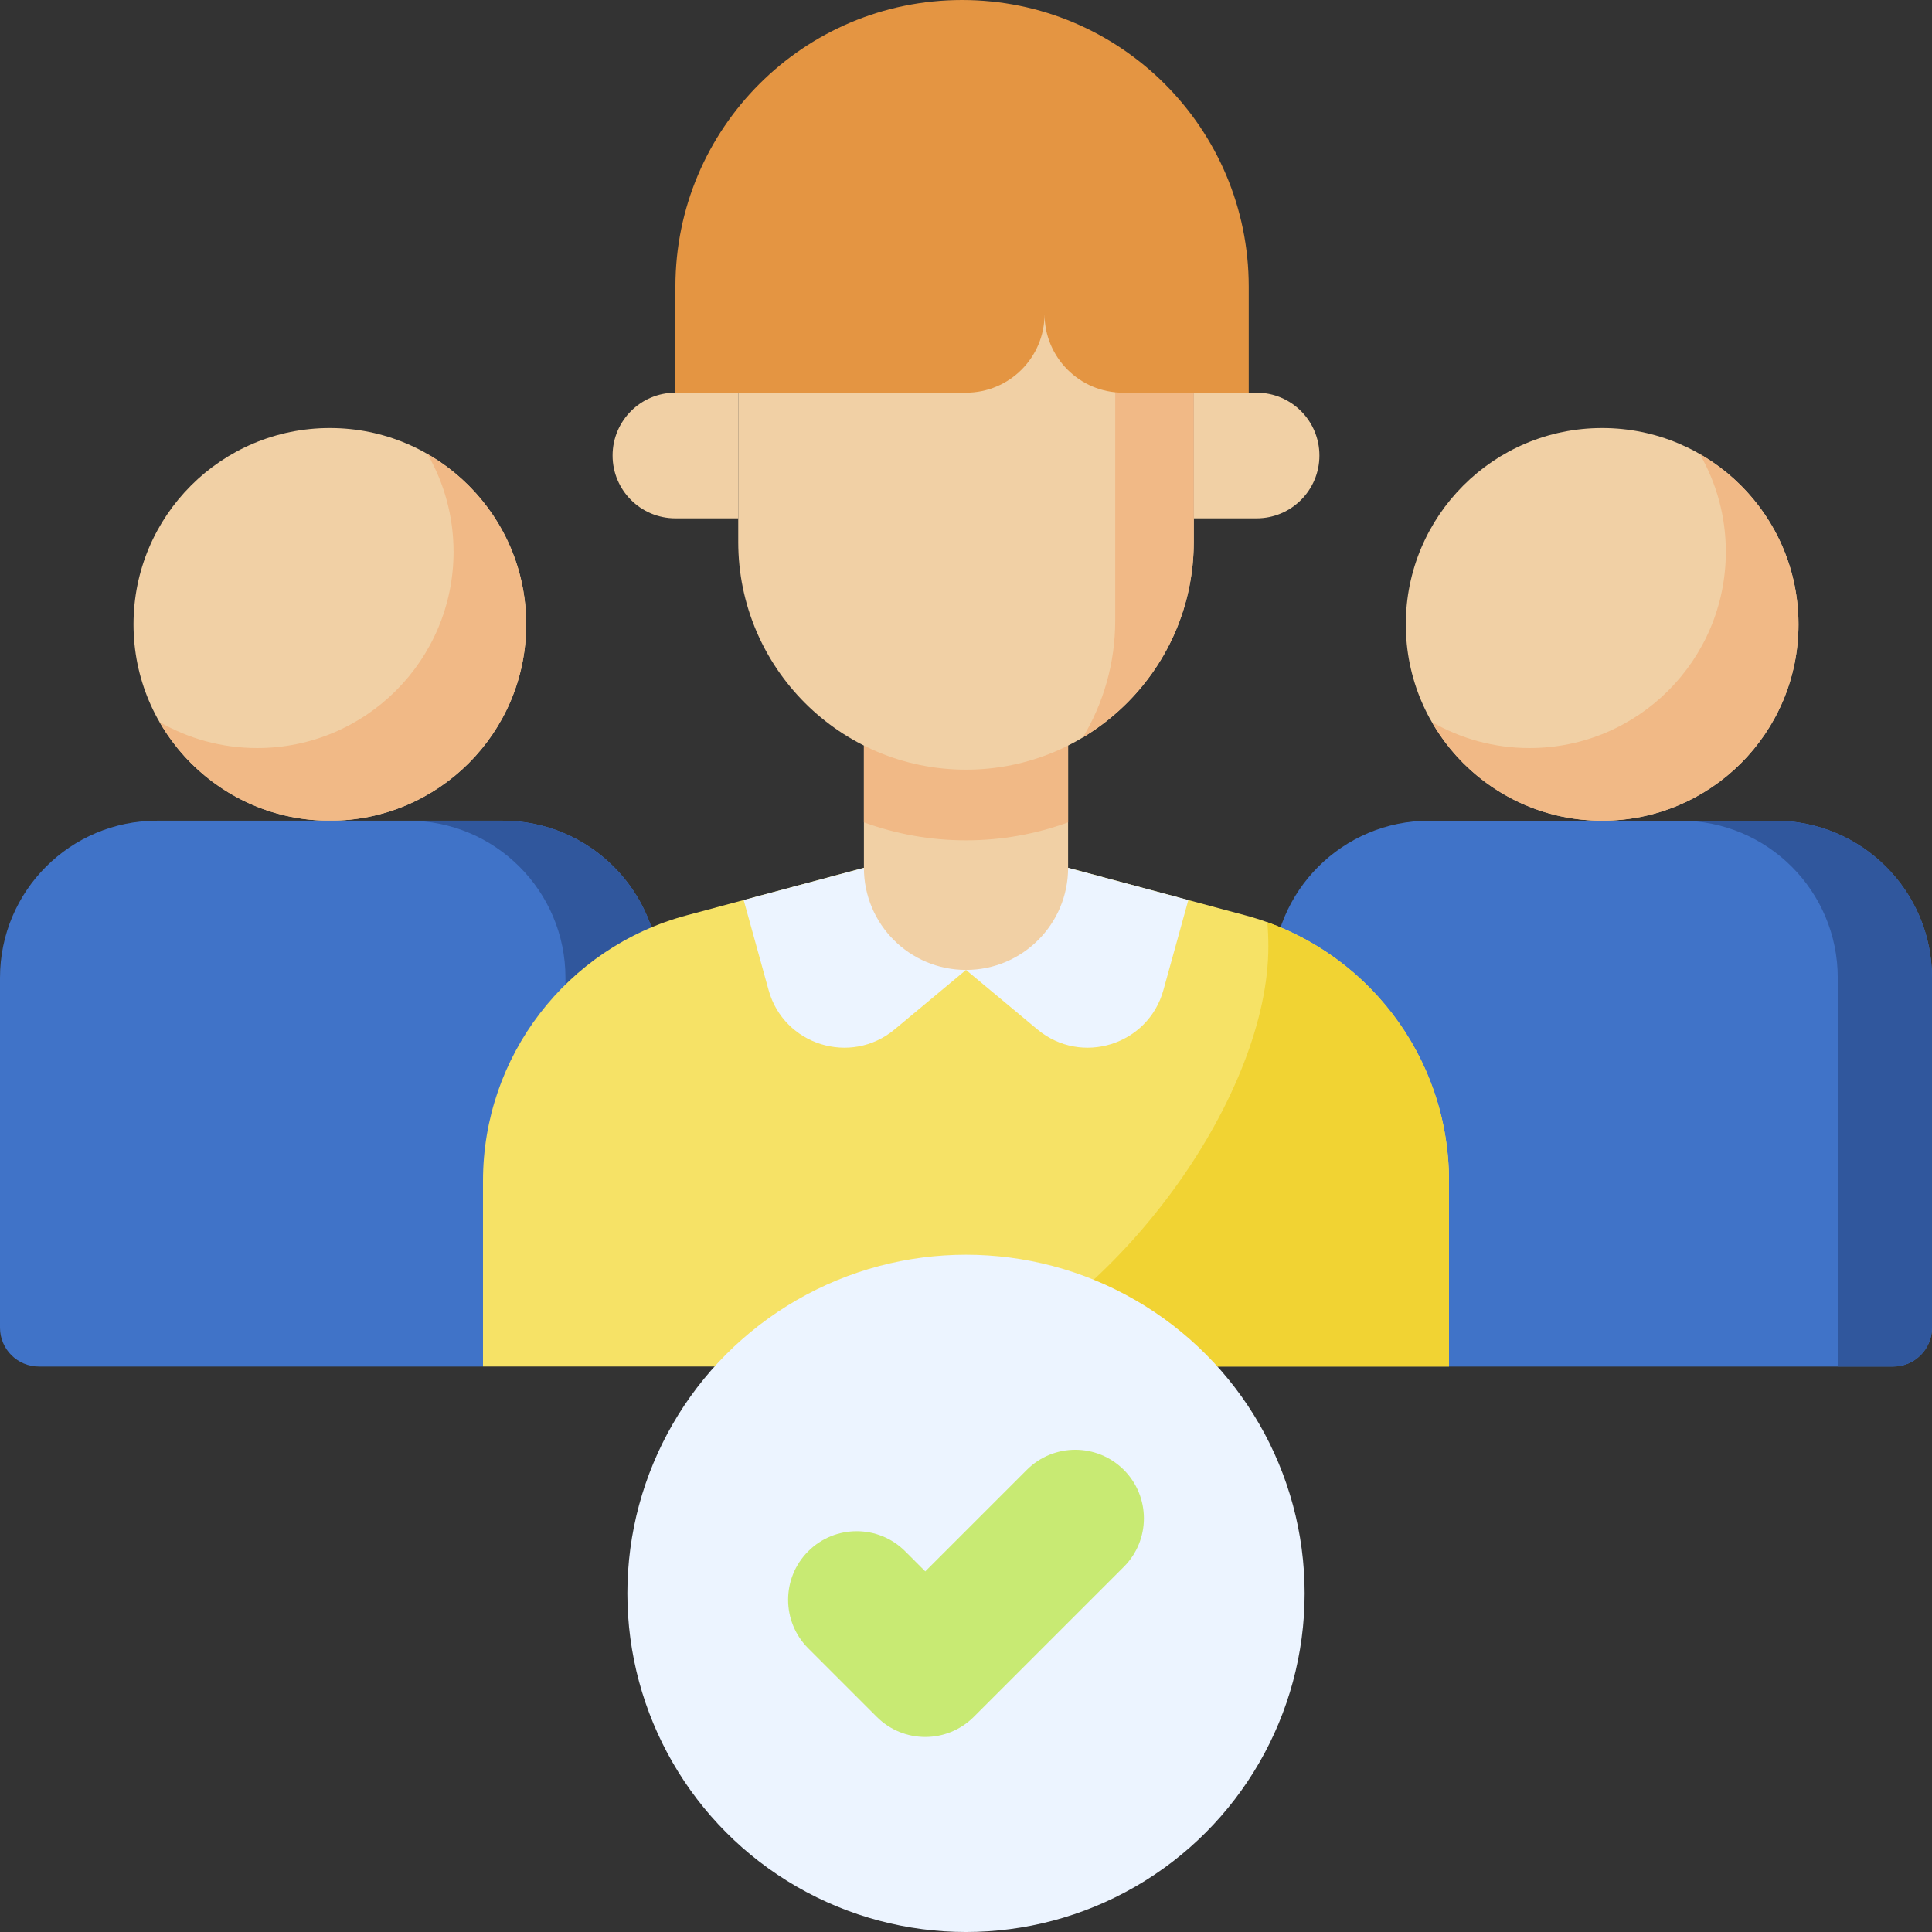 <svg id="Capa_1" enable-background="new 0 0 512 512" height="512" viewBox="0 0 512 512" width="512" xmlns="http://www.w3.org/2000/svg"><rect x="0" y="0" width="512" height="512" fill="#333333" stroke="none"/><g><g><g><circle cx="424.585" cy="165.463" fill="#f1d0a5" r="52.033"/><path d="m450.466 120.331c4.382 7.624 6.9 16.456 6.9 25.88 0 28.737-23.296 52.033-52.033 52.033-9.425 0-18.256-2.519-25.88-6.9 8.978 15.623 25.82 26.152 45.132 26.152 28.737 0 52.033-23.296 52.033-52.033 0-19.312-10.529-36.154-26.152-45.132z" fill="#f1b986"/><path d="m512 259.121v92.727c0 5.69-4.612 10.302-10.302 10.302h-117.698v-48.161h-46.832v-54.867c0-22.991 18.638-41.63 41.63-41.63h91.573c22.991 0 41.629 18.638 41.629 41.629z" fill="#4073c8"/><path d="m470.374 217.496h-24.976c22.989 0 41.626 18.637 41.626 41.626v103.024h14.674c5.69 0 10.302-4.612 10.302-10.302v-92.723c0-22.988-18.637-41.625-41.626-41.625z" fill="#30579d"/></g><g><circle cx="87.415" cy="165.463" fill="#f1d0a5" r="52.033"/><path d="m113.295 120.331c4.382 7.624 6.9 16.456 6.9 25.88 0 28.737-23.296 52.033-52.033 52.033-9.425 0-18.256-2.519-25.88-6.9 8.978 15.623 25.82 26.152 45.132 26.152 28.737 0 52.033-23.296 52.033-52.033 0-19.312-10.529-36.154-26.152-45.132z" fill="#f1b986"/><path d="m174.832 259.121v54.868h-46.832v48.161h-117.698c-5.69 0-10.302-4.612-10.302-10.302v-92.727c0-22.991 18.638-41.63 41.63-41.63h91.573c22.991.001 41.629 18.639 41.629 41.63z" fill="#4073c8"/><path d="m133.203 217.496h-24.976c22.989 0 41.626 18.637 41.626 41.626v82.421h24.976v-82.421c0-22.989-18.636-41.626-41.626-41.626z" fill="#30579d"/></g><g><path d="m333.008 137.366h-16.65v-33.301h16.65c9.196 0 16.65 7.455 16.65 16.65.001 9.196-7.454 16.651-16.65 16.651z" fill="#f1d0a5"/><path d="m283.057 229.984 46.957 12.587c31.844 8.535 53.986 37.393 53.986 70.361v49.214h-256v-49.214c0-32.968 22.142-61.826 53.986-70.362l46.957-12.587h54.114z" fill="#f6e266"/><path d="m335.858 244.401c.174 2.117.272 4.248.272 6.395 0 38.562-37.359 92.181-80.13 111.35h128v-49.214c0-30.911-19.465-58.209-48.142-68.531z" fill="#f1d333"/><path d="m228.943 229.984-31.864 8.541 6.607 23.858c4.035 14.57 21.768 20.113 33.382 10.434l18.932-15.776v-27.057z" fill="#ecf4ff"/><path d="m283.057 229.984 31.864 8.541-6.607 23.858c-4.035 14.57-21.768 20.113-33.382 10.434l-18.932-15.776v-27.057z" fill="#ecf4ff"/><path d="m256 257.041c-14.943 0-27.057-12.114-27.057-27.057v-33.301h54.114v33.301c0 14.943-12.114 27.057-27.057 27.057z" fill="#f1d0a5"/><path d="m228.943 217.929c8.445 3.084 17.558 4.77 27.057 4.77s18.612-1.686 27.057-4.77v-21.246h-54.114z" fill="#f1b986"/><path d="m195.642 83.252v60.358c0 33.335 27.023 60.358 60.358 60.358s60.358-27.023 60.358-60.358v-60.358z" fill="#f1d0a5"/><path d="m178.992 137.366h16.65v-33.301h-16.65c-9.196 0-16.65 7.455-16.65 16.65-.001 9.196 7.454 16.651 16.65 16.651z" fill="#f1d0a5"/><path d="m295.545 83.252v81.171c0 11.33-3.128 21.927-8.559 30.986 17.593-10.547 29.372-29.795 29.372-51.799v-60.358z" fill="#f1b986"/><path d="m178.992 75.967v28.098h77.008c11.495 0 20.813-9.318 20.813-20.813 0 11.495 9.318 20.813 20.813 20.813h33.301v-28.098c0-41.955-34.012-75.967-75.968-75.967-41.955 0-75.967 34.012-75.967 75.967z" fill="#e49542"/></g></g><g><circle cx="256" cy="422.258" fill="#ecf4ff" r="89.742"/><g><path d="m245.208 460.313c-4.652 0-9.303-1.774-12.852-5.323l-18.176-18.176c-7.098-7.098-7.098-18.607 0-25.705 7.099-7.098 18.606-7.098 25.705 0l5.323 5.324 26.907-26.907c7.099-7.098 18.606-7.098 25.705 0 7.098 7.098 7.098 18.607 0 25.705l-39.759 39.759c-3.55 3.549-8.201 5.323-12.853 5.323z" fill="#c8ea73"/></g></g></g></svg>